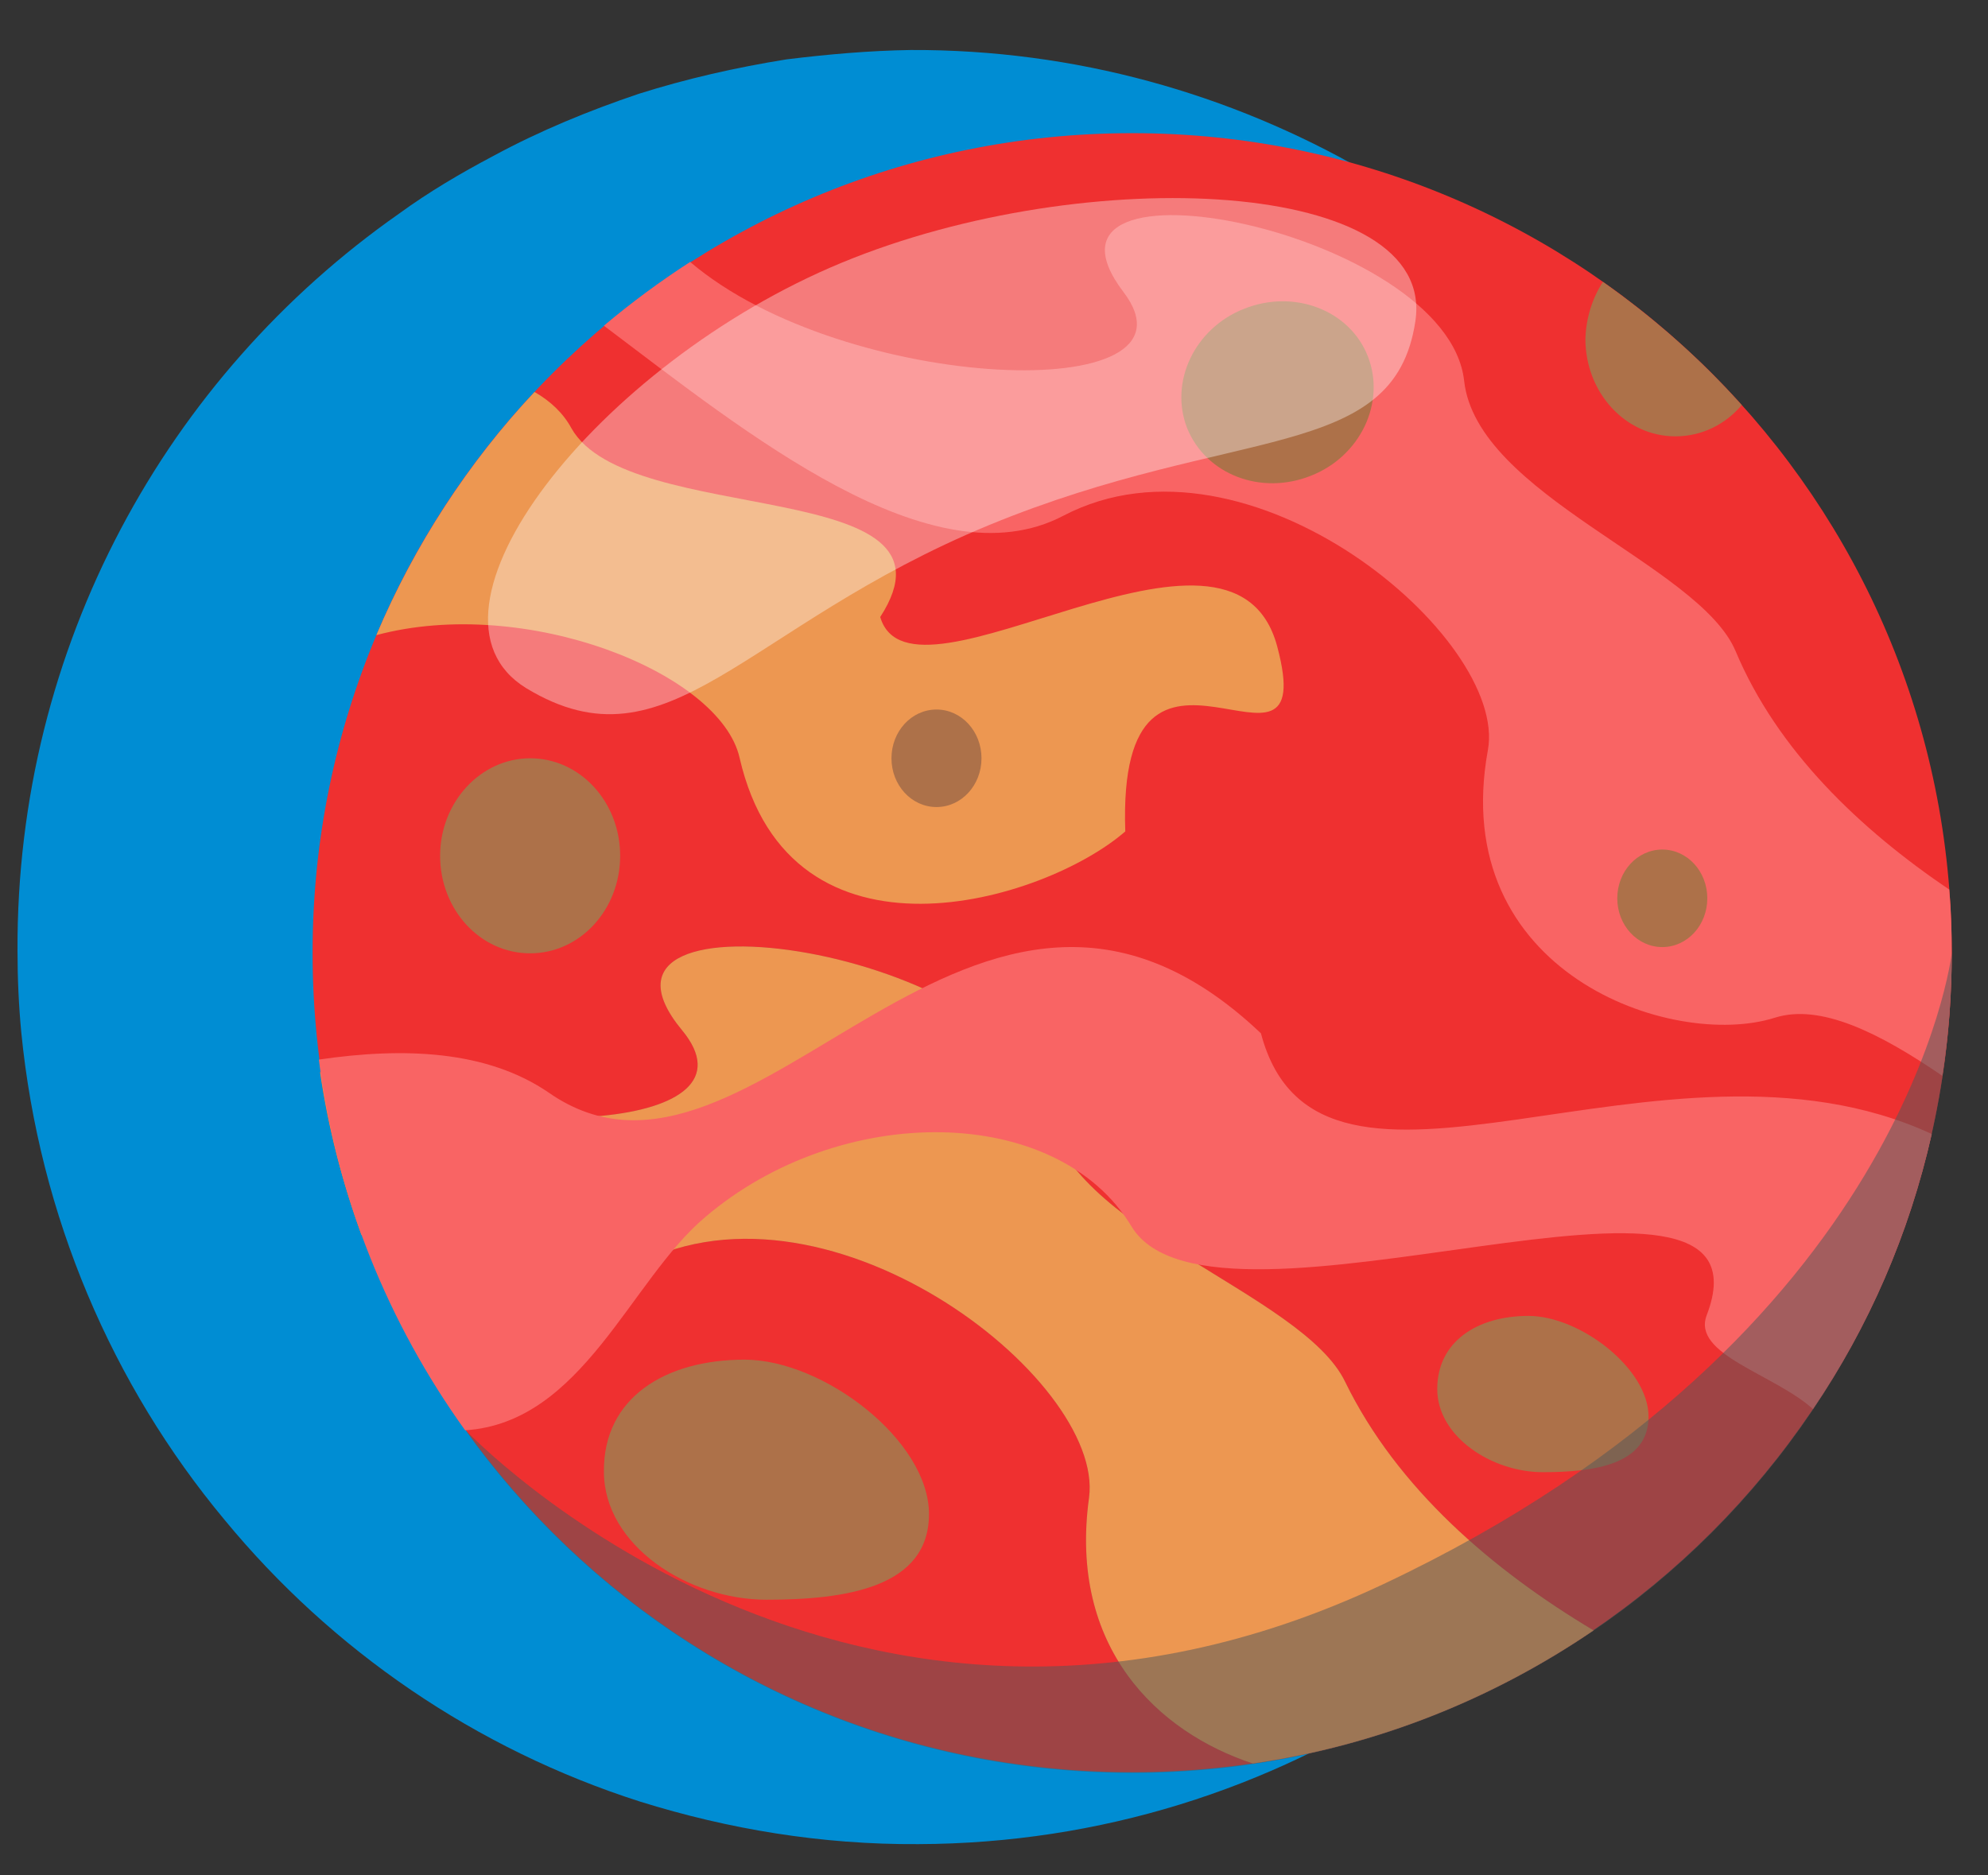 <svg xmlns="http://www.w3.org/2000/svg" id="Camada_1" x="0" y="0" version="1.1" viewBox="0 0 318 300" xml:space="preserve"><rect x="0" y="0" width="318" height="300" fill="#333333" stroke="none"/><style>.st2{fill:#ad7149}.st2,.st3,.st5{fill-rule:evenodd;clip-rule:evenodd}.st3{fill:#ed9751}.st5{fill:#f96464}</style><path id="Camada_10_00000011026737342184732490000017020885724496390315_" fill="#008dd3" d="M289.7 151c.1 20.9-4.3 40.7-12.2 58.7-22.2 50.2-72.3 85.1-130.6 85.3-15.5.1-30.4-2.4-44.5-6.8-26.3-8.4-49.3-24.2-66.5-45.1-17.9-21.5-29.6-48.5-32.5-78-.4-4.2-.6-8.6-.6-13-.2-48.7 23.9-91.9 61-117.9 4.8-3.5 9.9-6.5 15.2-9.3 7.4-4 15.2-7.2 23.2-9.9 7.6-2.4 15.5-4.2 23.6-5.5 6.5-.8 13.2-1.4 19.9-1.5 26.3-.1 51.1 7 72.5 19.3 3.9 2.2 7.5 4.5 11.1 7.2 17.1 12.1 31.4 27.9 41.8 46.3 1.2 2.1 2.3 4.1 3.4 6.3.8 1.9 1.8 3.7 2.6 5.6 2.7 6.1 5.1 12.3 7 18.8 2.1 7.2 3.7 14.6 4.5 22.1.7 5.7 1.1 11.5 1.1 17.4z"/><path fill="#ef3030" fill-rule="evenodd" d="M181.1 21.3c72.4 0 131.1 58.7 131.1 131.1 0 72.4-58.7 131.1-131.1 131.1S50 224.9 50 152.4C50 80 108.7 21.3 181.1 21.3z" clip-rule="evenodd"/><path d="M256.4 45.1c8.1 5.7 15.6 12.3 22.2 19.7-2.6 3.1-6.4 5-10.6 5-8 0-14.4-7-14.4-15.6.1-3.3 1.1-6.5 2.8-9.1z" class="st2"/><path d="M60.2 101.6C66.3 87.2 74.9 74 85.5 62.7c2.6 1.5 4.6 3.4 5.9 5.8 9.1 16.1 64.2 7.4 49.4 30.2 5 17 56.3-22.2 63.5 4.7 7.2 26.9-25.7-10.9-24.3 29.6-13 11.3-53.6 23.5-61.7-11.8-3.1-13.6-34.2-26-58.1-19.6z" class="st3"/><path fill="#bd3838" fill-rule="evenodd" d="M254.9 260.8c-16 10.9-34.5 18.4-54.5 21.3-15.2-5-29.5-18.5-26.2-42.5 2.6-19.1-42.9-54.3-73.6-36.6-12 6.9-27.3 2.6-42.8-5.5-3-8.3-5.3-17-6.6-26 29.7 11.8 71 9.1 57.9-6.7-20.1-24.3 54.4-12.8 58.3 12.6 3 19.3 41 29.4 47.8 43.7 8.3 17 23.6 30.1 39.7 39.7z" clip-rule="evenodd"/><path d="M254.9 260.8c-16 10.9-34.5 18.4-54.5 21.3-15.2-5-29.5-18.5-26.2-42.5 2.6-19.1-42.9-54.3-73.6-36.6-12 6.9-27.3 2.6-42.8-5.5-3-8.3-5.3-17-6.6-26 29.7 11.8 71 9.1 57.9-6.7-20.1-24.3 54.4-12.8 58.3 12.6 3 19.3 41 29.4 47.8 43.7 8.3 17 23.6 30.1 39.7 39.7z" class="st3"/><path d="M311.8 142.3c.3 3.3.4 6.7.4 10.1 0 6.7-.5 13.3-1.5 19.7-10.1-6.9-19.5-11.6-26.8-9.3-16.4 5.2-52.4-7.2-45.9-42.8 3.3-17.9-38.3-53-67.9-37.5-21 11-50.8-13.3-73.5-30.4 4.4-3.7 9-7.1 13.8-10.2 24.6 21 83.4 23.3 69.3 4.8-18-23.7 51.8-9.9 54.5 14.2 2 18.3 37.5 29.4 43.4 43.2 6.7 16 20 28.6 34.2 38.2z" class="st5"/><path d="M309 181.4c-3.6 16-10.1 30.9-19 44-6.2-5.6-19.4-8.7-17-15 12.3-32-78.9 7.4-92-14.2-11.9-19.7-46.5-20-68.2-1.5-12 10.1-19.6 32.9-38.4 34.1-12.3-17.1-20.6-37.4-23.4-59.3 13.6-2 26.9-1.5 36.8 5.3 32.9 22.9 67.8-53.2 113.9-9.5 9.3 35.2 64.2-3.8 107.3 16.1z" class="st5"/><path d="M119.1 217.5c12.6 0 29.5 12.9 29.5 24.7 0 11.8-13.4 13.7-26 13.7s-26-8.7-26-20.5c-.1-11.8 9.8-17.9 22.5-17.9zm-34.3-96.2c8 0 14.4 7 14.4 15.6s-6.4 15.6-14.4 15.6-14.4-7-14.4-15.6 6.5-15.6 14.4-15.6zm181.1 14.6c4 0 7.2 3.5 7.2 7.8s-3.2 7.8-7.2 7.8-7.2-3.5-7.2-7.8 3.2-7.8 7.2-7.8zm-21.4 74.6c8.2 0 19.2 8.4 19.2 16.1 0 7.7-8.7 8.9-16.9 8.9s-16.9-5.7-16.9-13.3 6.4-11.7 14.6-11.7zM218.8 57c2.9 7.4-1.2 16-9.1 19.1-8 3.2-16.8-.2-19.8-7.6-2.9-7.4 1.2-16 9.1-19.1 8-3.2 16.9.2 19.8 7.6zm-69 56.5c4 0 7.2 3.5 7.2 7.8s-3.2 7.8-7.2 7.8-7.2-3.5-7.2-7.8 3.2-7.8 7.2-7.8z" class="st2"/><path fill="#515759" fill-rule="evenodd" d="M74.5 228.8s61.4 64.9 146.8 24.6c83.8-39.5 90.9-100.9 90.9-100.9 0 72.4-58.7 131.1-131.1 131.1-42.9 0-81-20.6-104.9-52.4" clip-rule="evenodd" opacity=".51"/><path fill="#fff" d="M226.4 51.4C223 74.1 197.5 67.8 158.2 84s-51.2 39.9-74 26.1C64.4 98 95.5 58.2 134.7 42s95.2-13.5 91.7 9.4z" opacity=".36"/></svg>